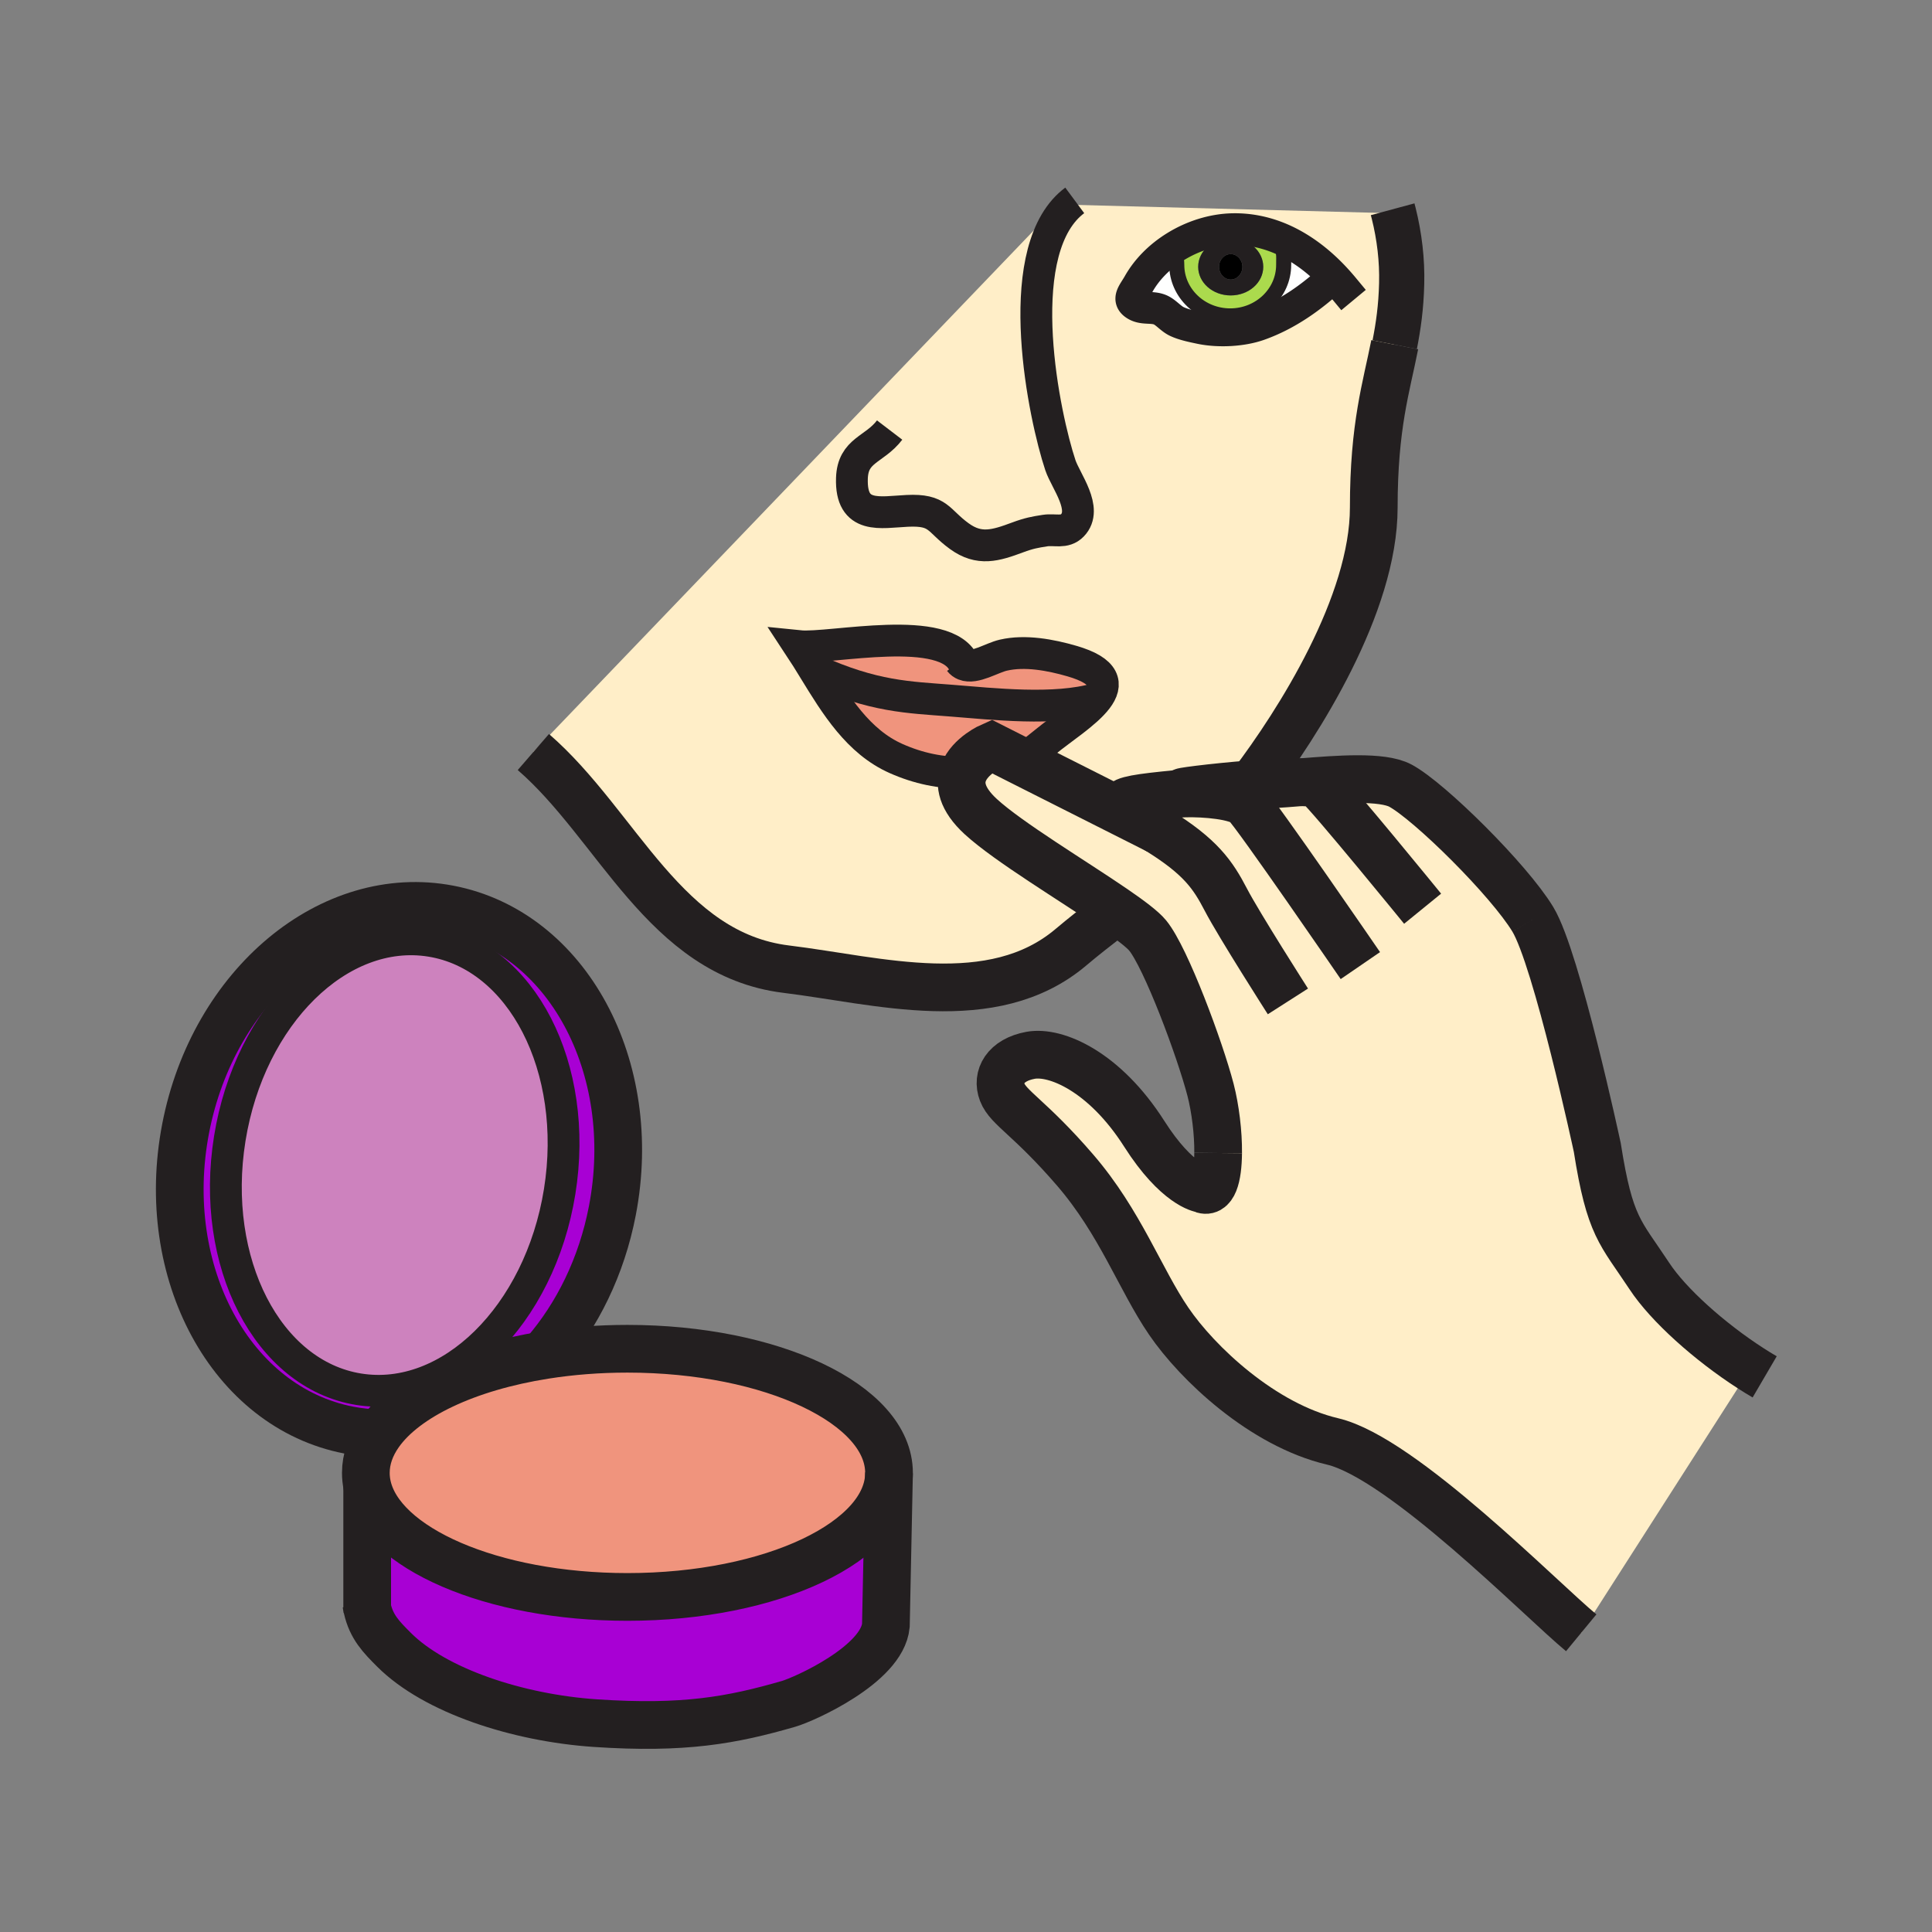 <svg xmlns="http://www.w3.org/2000/svg" width="850.394" height="850.394" viewBox="0 0 850.394 850.394" overflow="visible"><rect x="0" y="0" width="850.394" height="850.394" fill="#808080" stroke="none"/><path fill="none" d="M368 368.25h113.386v113.386H368z"/><path d="M542.5 100.88c7.57-.16 14.68 1.4 21.27 4.21l-.85 2.06c2.54 3.58 2.1 4.78 2.1 9.44 0 12.4-10.539 22.46-23.52 22.46-13 0-23.53-10.06-23.53-22.46 0-3.44-.93-3.13.53-6.03l-1.16-1.94c7.59-4.71 16.46-7.54 25.16-7.74zm13.54 16.56c0-6.96-6.41-12.61-14.33-12.61-7.93 0-14.32 5.65-14.32 12.61 0 6.97 6.391 12.6 14.32 12.6 7.92 0 14.33-5.63 14.33-12.6z" fill="#abda4d"/><path d="M501.19 124.99c3.72-6.58 9.43-12.21 16.149-16.37l1.16 1.94c-1.46 2.9-.53 2.59-.53 6.03 0 12.4 10.53 22.46 23.53 22.46 12.98 0 23.52-10.06 23.52-22.46 0-4.66.44-5.86-2.1-9.44l.85-2.06c8.721 3.74 16.53 9.67 23.24 16.74l-.51.48c-9.27 8.59-19.98 16.25-32.34 20.64-7.49 2.67-17.78 3.14-25.601 1.54-3.319-.7-7.42-1.51-10.47-2.94-2.59-1.17-4.79-3.95-7.2-5.08-3.6-1.67-7.649-.19-11.01-2.28-3.928-2.43-.938-5.2 1.312-9.2z" fill="#fff"/><path d="M167 630.89c11.5-16.229 38.62-29.06 72.88-34.449 11.41-1.801 23.6-2.771 36.28-2.771 63.59 0 115.15 24.46 115.15 54.63 0 30.15-51.56 54.61-115.15 54.61-59.61 0-108.64-21.5-114.54-49.03-.39-1.83-.59-3.7-.59-5.58 0-6.09 2.1-11.94 5.97-17.41z" fill="#f0947d"/><path d="M189.59 414.15c40.1 6.45 65.5 55.84 56.75 110.34-8.76 54.479-48.35 93.439-88.45 87-40.1-6.44-65.51-55.84-56.75-110.34 8.76-54.48 48.35-93.44 88.45-87z" fill="#cd82be"/><path d="M239.88 596.44c-34.26 5.39-61.38 18.22-72.88 34.449-4.46-.08-8.94-.54-13.44-1.409-51.86-9.98-84.04-69.39-71.86-132.72 12.19-63.319 64.1-106.56 115.97-96.59 51.88 9.98 84.05 69.4 71.87 132.71-4.73 24.57-15.43 46.12-29.79 62.7l.13.86zm-81.99 15.05c40.1 6.439 79.69-32.521 88.45-87 8.75-54.5-16.65-103.89-56.75-110.34-40.1-6.44-79.69 32.52-88.45 87-8.76 54.5 16.65 103.9 56.75 110.34zM391.31 648.3l-1.38 67.17c-1.65 17.15-35.79 32.471-42.84 34.511-24.87 7.18-45.96 11.109-85.05 8.479-34.23-2.31-70.56-14.26-88.6-32.29-5.68-5.68-9.96-10.03-11.82-18.34v-53.95c5.9 27.53 54.93 49.03 114.54 49.03 63.59 0 115.15-24.46 115.15-54.61z" fill="#a800d4"/><path d="M521.62 348.6c-5.48.23 12.07-2.1 29.42-3.43 4.16.58 12.36-.11 21.7-.87 16.1-1.31 35.6-2.83 43.689 1.52 12.75 6.86 47.73 41.44 58.271 58.84 10.56 17.41 28.37 100.45 28.37 100.45 5.529 35.12 10.09 37.1 22.97 56.63 8.33 12.649 26.42 28.83 44.52 40.5l-74.57 116.45c-17.61-14.521-78.71-76.98-109.46-84.23-30.811-7.26-59.521-34.46-72.08-52.89-12.58-18.391-21.33-43.48-41.24-66.57-19.87-23.05-29.39-27.28-32.04-34.17-2.63-6.86 1.3-14.271 12.44-16.32 11.14-2.04 32.6 7.15 50.06 34.57 14.42 22.62 25.14 24.16 25.14 24.16 5.16 2.7 7.271-5.12 7.37-15.73.101-8.83-1.229-19.62-3.35-27.81-4.69-17.99-19.63-58.12-27.66-67.92-2.26-2.76-7.71-6.87-14.77-11.71-18.03-12.37-46.521-29.45-58.7-40.62-8.54-7.85-9.5-14.37-7.59-19.38 2.88-7.51 12.25-11.6 12.25-11.6s5.1 2.58 13 6.57c15.149 7.65 40.62 20.51 60.199 30.36-18.949-11.73-25.199-12.7 8.7-15.95.971-.09 2.12-.16 3.38-.2l-.019-.65z" fill="#ffeec8" class="aac-skin-fill"/><path d="M482.86 307.52h-.011c-18.439 5.41-45.84 2.32-64.33.86-18.63-1.48-33.84-1.61-60.13-13.5-2.19-3.58-4.36-7.11-6.58-10.47 13.7 1.4 65.21-10.48 72.63 8.16 4.61 1.88 12.1-3.02 17.19-4.19 9.62-2.23 20.82-.11 30.18 2.6 15.041 4.36 15.791 10.29 11.051 16.54z" fill="#f0947d"/><path d="M587.01 121.83c-6.71-7.07-14.52-13-23.24-16.74-6.59-2.81-13.699-4.37-21.27-4.21-8.7.2-17.57 3.03-25.16 7.74-6.72 4.16-12.43 9.79-16.149 16.37-2.25 4-5.24 6.77-1.311 9.2 3.36 2.09 7.41.61 11.01 2.28 2.41 1.13 4.61 3.91 7.2 5.08 3.05 1.43 7.15 2.24 10.47 2.94 7.82 1.6 18.11 1.13 25.601-1.54 12.359-4.39 23.07-12.05 32.34-20.64l.509-.48zM424.44 292.57c-7.42-18.64-58.93-6.76-72.63-8.16 2.22 3.36 4.39 6.89 6.58 10.47 9.42 15.38 19.31 31.61 36.08 39.02 9.76 4.33 19.85 6.42 29.64 6.17-1.91 5.01-.95 11.53 7.59 19.38 12.18 11.17 40.67 28.25 58.7 40.62l-2.11 3.37c-5.83 4.49-11.54 8.95-16.92 13.5-34.53 29.21-85.11 14.55-125.27 9.65-53.46-6.53-74.15-63.36-111.34-95.58L466 90l4.74.12 142.71 3.76c2.54 10.19 3.77 20.65 3.51 30.96-.25 10.41-1.47 18.8-3.06 26.88-3.65 18.61-9.221 35.56-9.221 71.68 0 42.66-33.16 94.8-53.64 121.77-17.35 1.33-34.9 3.66-29.42 3.43l.02.65c-1.26.04-2.409.11-3.38.2-33.899 3.25-27.649 4.22-8.7 15.95-19.579-9.85-45.05-22.71-60.199-30.36 3.08-2.3 9.34-7.27 10.87-8.53 6.93-5.72 17.729-12.53 22.63-18.99 4.739-6.25 3.989-12.18-11.051-16.54-9.359-2.71-20.56-4.83-30.18-2.6-5.089 1.17-12.579 6.07-17.189 4.19z" fill="#ffeec8" class="aac-skin-fill"/><path d="M460.23 326.51c-1.53 1.26-7.79 6.23-10.87 8.53-7.9-3.99-13-6.57-13-6.57s-9.37 4.09-12.25 11.6c-9.79.25-19.88-1.84-29.64-6.17-16.77-7.41-26.66-23.64-36.08-39.02 26.29 11.89 41.5 12.02 60.13 13.5 18.49 1.46 45.89 4.55 64.33-.86h.011c-4.901 6.46-15.701 13.27-22.631 18.99z" fill="#f0947d"/><path d="M541.71 104.83c7.92 0 14.33 5.65 14.33 12.61 0 6.97-6.41 12.6-14.33 12.6-7.93 0-14.32-5.63-14.32-12.6 0-6.96 6.39-12.61 14.32-12.61zm5.15 12.61c0-3.09-2.301-5.59-5.141-5.59s-5.14 2.5-5.14 5.59c0 3.1 2.3 5.61 5.14 5.61s5.141-2.51 5.141-5.61z" fill="#231f20"/><path d="M541.72 111.85c2.84 0 5.141 2.5 5.141 5.59 0 3.1-2.301 5.61-5.141 5.61s-5.14-2.51-5.14-5.61c0-3.09 2.3-5.59 5.14-5.59z"/><g fill="none" stroke="#231f20"><path d="M246.34 524.49c-8.76 54.479-48.35 93.439-88.45 87-40.1-6.44-65.51-55.84-56.75-110.34 8.76-54.48 48.35-93.44 88.45-87 40.1 6.45 65.5 55.84 56.75 110.34z" stroke-width="14"/><path d="M391.31 648.3c0 30.15-51.56 54.61-115.15 54.61-59.61 0-108.64-21.5-114.54-49.03-.39-1.83-.59-3.7-.59-5.58 0-6.09 2.1-11.939 5.97-17.41 11.5-16.229 38.62-29.06 72.88-34.449 11.41-1.801 23.6-2.771 36.28-2.771 63.59 0 115.15 24.46 115.15 54.63z" stroke-width="21"/><path d="M161.62 707.83c1.86 8.31 6.14 12.66 11.82 18.34 18.04 18.03 54.37 29.98 88.6 32.29 39.09 2.63 60.18-1.3 85.05-8.479 7.05-2.04 41.19-17.36 42.84-34.511l1.38-67.17M161.62 707.83v.58l-.37-2.45c.11.64.23 1.27.37 1.87zM161.62 653.88v53.95M168.59 630.91c-.53 0-1.06-.01-1.59-.021-4.46-.08-8.94-.54-13.44-1.409-51.86-9.98-84.04-69.39-71.86-132.72 12.19-63.319 64.1-106.56 115.97-96.59 51.88 9.98 84.05 69.4 71.87 132.71-4.73 24.57-15.43 46.12-29.79 62.7" stroke-width="21"/><path d="M473.06 88.2c-.81.6-1.579 1.25-2.319 1.92-25.71 23.73-11.07 93.43-4 114.64 2.33 6.95 12.27 19.29 5.27 26.51-3.39 3.5-7.729 1.61-11.99 2.27-4.39.68-7.029 1.13-12.09 3.01-9.77 3.64-16.89 5.83-25.689-.56-9.54-6.91-8.83-11.8-22.9-11.13-11.84.57-24.94 3.91-24.36-14.32.41-12.56 9.85-12.41 16.6-21.25M448 336c.31-.2.78-.53 1.36-.96 3.08-2.3 9.34-7.27 10.87-8.53 6.93-5.72 17.729-12.53 22.63-18.99 4.739-6.25 3.989-12.18-11.051-16.54-9.359-2.71-20.56-4.83-30.18-2.6-5.09 1.17-12.58 6.07-17.19 4.19-.78-.31-1.48-.82-2.07-1.57" stroke-width="14"/><path d="M425.24 295.77c-.13-1.16-.4-2.22-.8-3.2-7.42-18.64-58.93-6.76-72.63-8.16 2.22 3.36 4.39 6.89 6.58 10.47 9.42 15.38 19.31 31.61 36.08 39.02 9.76 4.33 19.85 6.42 29.64 6.17h.08" stroke-width="14"/><path d="M482.85 307.52c-18.439 5.41-45.84 2.32-64.33.86-18.63-1.48-33.84-1.61-60.13-13.5" stroke-width="14"/><path d="M613.9 151.72c1.59-8.08 2.81-16.47 3.06-26.88.26-10.31-.97-20.77-3.51-30.96-.15-.59-.3-1.18-.46-1.77" stroke-width="19.887"/><path d="M551.04 345.17c20.479-26.97 53.64-79.11 53.64-121.77 0-36.12 5.57-53.07 9.221-71.68M234.76 331.01c37.19 32.22 57.88 89.05 111.34 95.58 40.16 4.9 90.74 19.561 125.27-9.65 5.38-4.55 11.09-9.01 16.92-13.5" stroke-width="21"/><path d="M591.31 126.68a98.637 98.637 0 0 0-4.3-4.85c-6.71-7.07-14.52-13-23.24-16.74-6.59-2.81-13.699-4.37-21.27-4.21-8.7.2-17.57 3.03-25.16 7.74-6.72 4.16-12.43 9.79-16.149 16.37-2.25 4-5.24 6.77-1.311 9.2 3.36 2.09 7.41.61 11.01 2.28 2.41 1.13 4.61 3.91 7.2 5.08 3.05 1.43 7.15 2.24 10.47 2.94 7.82 1.6 18.11 1.13 25.601-1.54 12.359-4.39 23.07-12.05 32.34-20.64" stroke-width="14" stroke-linecap="square" stroke-miterlimit="10"/><path d="M518.5 110.56c-1.46 2.9-.53 2.59-.53 6.03 0 12.4 10.53 22.46 23.53 22.46 12.98 0 23.52-10.06 23.52-22.46 0-4.66.44-5.86-2.1-9.44" stroke-width="6.629" stroke-linecap="square" stroke-miterlimit="10"/><path d="M626.18 399.98s-40.47-49.69-45.93-54.44c-.88-.76-3.64-1.14-7.51-1.24-5.63-.17-13.65.24-21.7.87-17.35 1.33-34.9 3.66-29.42 3.43 1.13-.05 3.22-.2 6.49-.5" stroke-width="21" stroke-miterlimit="10"/><path d="M598.78 425.02s-45.88-66.88-50.34-71.11c-3.91-3.71-18.181-4.9-26.801-4.66-1.26.04-2.409.11-3.38.2-33.899 3.25-27.649 4.22-8.7 15.95 18.98 11.71 24.341 19.71 30.03 30.63 5.69 10.95 27.3 44.75 27.3 44.75M536.18 507.51c-.1 10.61-2.21 18.431-7.37 15.73 0 0-10.72-1.54-25.14-24.16-17.46-27.42-38.92-36.61-50.06-34.57-11.141 2.05-15.07 9.46-12.44 16.32 2.65 6.89 12.17 11.12 32.04 34.17 19.91 23.09 28.66 48.18 41.24 66.57 12.56 18.43 41.27 45.63 72.08 52.89 30.75 7.25 91.85 69.71 109.46 84.23" stroke-width="21" stroke-miterlimit="10"/><path d="M536.18 507.51c.101-8.83-1.229-19.62-3.35-27.81-4.69-17.99-19.63-58.12-27.66-67.92-2.26-2.76-7.71-6.87-14.77-11.71-18.03-12.37-46.521-29.45-58.7-40.62-8.54-7.85-9.5-14.37-7.59-19.38 2.88-7.51 12.25-11.6 12.25-11.6s5.1 2.58 13 6.57c15.149 7.65 40.62 20.51 60.199 30.36M674.7 404.66c-10.54-17.4-45.521-51.98-58.271-58.84-8.09-4.35-27.59-2.83-43.689-1.52-9.34.76-17.54 1.45-21.7.87M776.74 606.05c-2.05-1.2-4.12-2.47-6.181-3.81-18.1-11.67-36.189-27.851-44.52-40.5-12.88-19.53-17.44-21.51-22.97-56.63 0 0-17.811-83.041-28.37-100.45" stroke-width="21" stroke-miterlimit="10"/></g><path fill="none" d="M0 0h850.394v850.394H0z"/></svg>